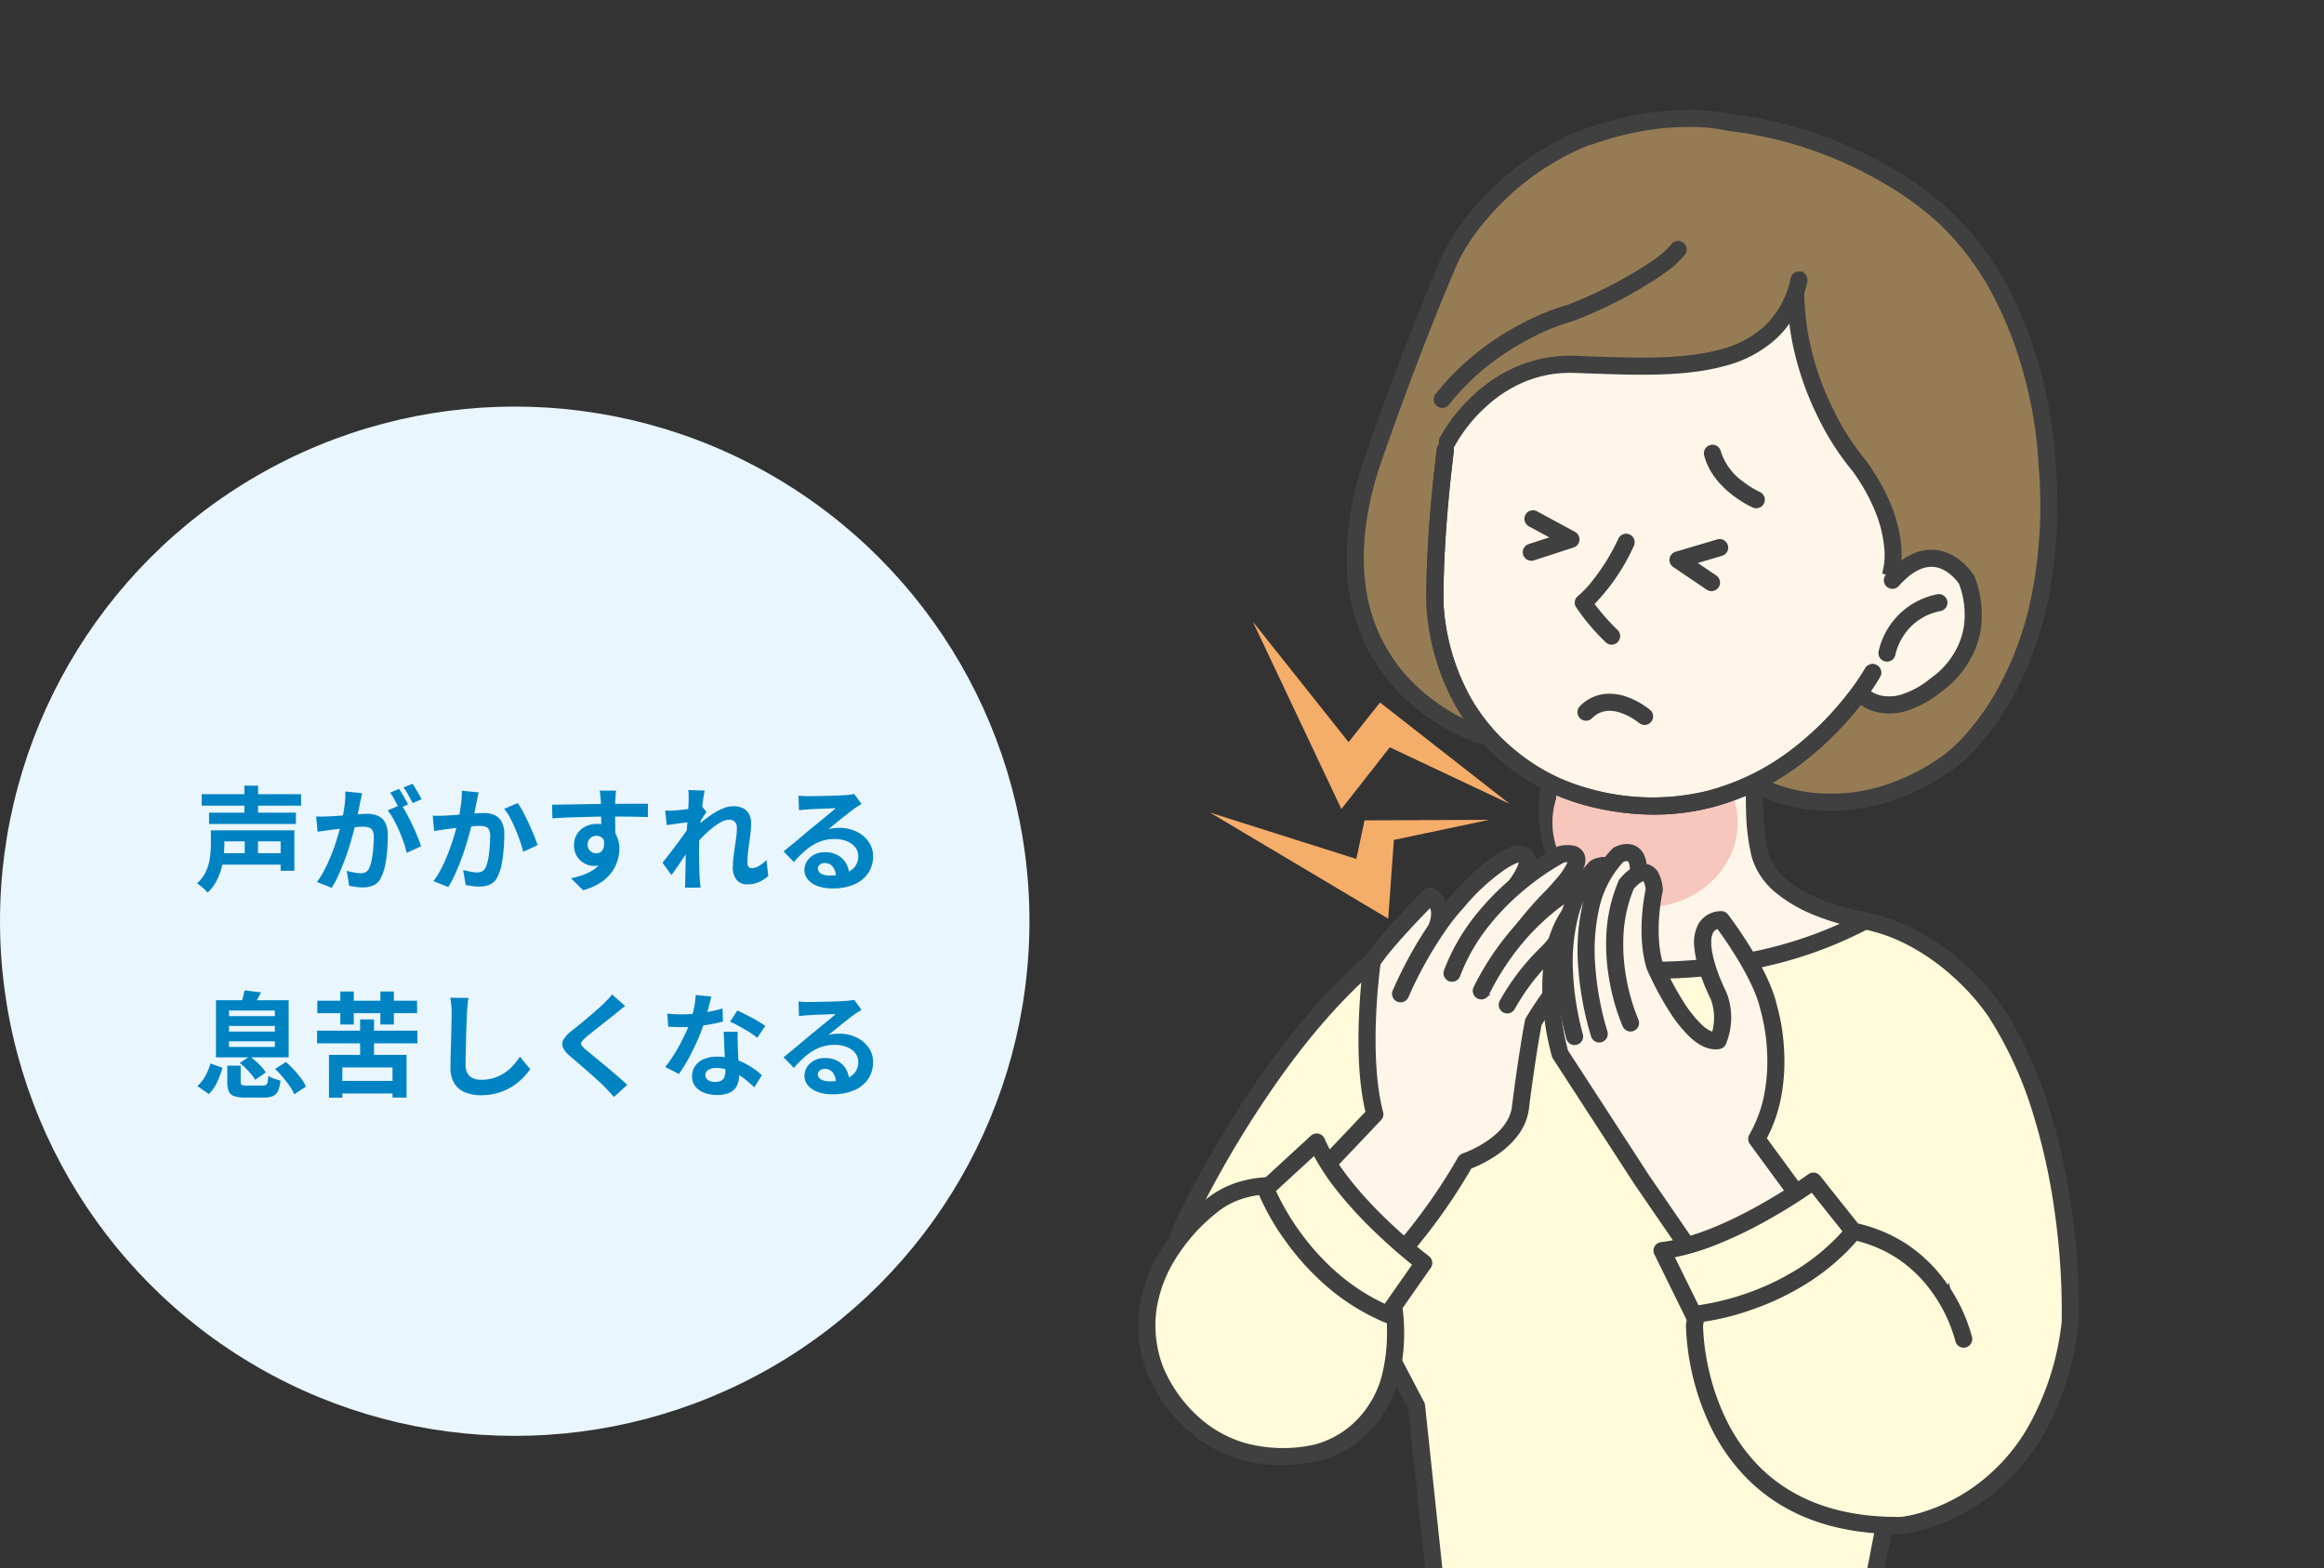 <?xml version="1.0" encoding="UTF-8"?> <svg xmlns="http://www.w3.org/2000/svg" xmlns:xlink="http://www.w3.org/1999/xlink" width="451.5" height="304.7" viewBox="0 0 451.5 304.7"><rect x="0" y="0" width="451.5" height="304.7" fill="#333333" stroke="none"/><defs><clipPath id="a"><rect width="260" height="304.7" transform="translate(532.6 1007.8)"></rect></clipPath></defs><g transform="translate(-448.5 -3270.153)"><circle cx="100" cy="100" r="100" transform="translate(448.5 3349.152)" fill="#eaf6fd"></circle><path d="M16.187,8.972H35.5v2.222H16.187Zm1.43,3.586H34.491v2.2H17.617Zm2.024,7.876H32.357v2.222H19.641Zm.044-4.444h14.5v7.854H31.521v-5.72H19.685Zm-1.716,0h2.618v2.75a21.57,21.57,0,0,1-.132,2.288,15.448,15.448,0,0,1-.484,2.5,11.683,11.683,0,0,1-.99,2.442,8.325,8.325,0,0,1-1.65,2.123,5.061,5.061,0,0,0-.572-.616q-.374-.352-.781-.682a6.866,6.866,0,0,0-.693-.506,7.02,7.02,0,0,0,1.782-2.442,9.915,9.915,0,0,0,.737-2.673,20.047,20.047,0,0,0,.165-2.453ZM24.481,7.3h2.662v6.424H24.481Zm.066,9.416h2.574v5.1H24.547ZM47.361,8.774q-.088.418-.2.913t-.2.913q-.088.484-.22,1.089t-.253,1.21q-.121.6-.253,1.177-.22.946-.55,2.2t-.77,2.695q-.44,1.441-.99,2.893t-1.166,2.827a19,19,0,0,1-1.32,2.475l-2.86-1.144A17.165,17.165,0,0,0,40.024,23.7q.671-1.287,1.221-2.64t.979-2.684q.429-1.331.748-2.475t.5-1.958q.308-1.5.484-2.882a16.219,16.219,0,0,0,.132-2.618ZM54.929,11a15.492,15.492,0,0,1,1.089,1.771q.561,1.045,1.111,2.211t.99,2.244q.44,1.078.682,1.87l-2.794,1.276a17.978,17.978,0,0,0-.583-2.046q-.385-1.122-.891-2.277t-1.067-2.189a10.349,10.349,0,0,0-1.155-1.738Zm-16.5,2.288q.594.044,1.177.033t1.177-.033q.55-.022,1.32-.077t1.639-.121q.869-.066,1.749-.143t1.628-.121q.748-.044,1.232-.044a5.127,5.127,0,0,1,2.068.385,2.935,2.935,0,0,1,1.4,1.309,5.15,5.15,0,0,1,.517,2.508q0,1.3-.11,2.816a23.731,23.731,0,0,1-.385,2.9,9.347,9.347,0,0,1-.759,2.354,3.107,3.107,0,0,1-1.441,1.584,4.946,4.946,0,0,1-2.167.44,9.981,9.981,0,0,1-1.342-.1q-.726-.1-1.3-.209l-.462-2.9q.418.11.935.22t.99.176a5.77,5.77,0,0,0,.759.066,2.137,2.137,0,0,0,.968-.209,1.564,1.564,0,0,0,.682-.737,6.9,6.9,0,0,0,.506-1.65,20.276,20.276,0,0,0,.3-2.189q.1-1.177.1-2.255a2.58,2.58,0,0,0-.253-1.3,1.239,1.239,0,0,0-.726-.561,4.035,4.035,0,0,0-1.155-.143q-.506,0-1.364.077t-1.837.176q-.979.1-1.815.209t-1.3.154q-.484.088-1.221.187t-1.243.187Zm16.1-5.346q.286.4.605.946t.627,1.1q.308.55.528.968l-1.782.77q-.22-.462-.506-1.012t-.594-1.1a7.568,7.568,0,0,0-.616-.946Zm2.618-.99q.286.418.616.968t.649,1.1q.319.55.5.924l-1.738.748q-.352-.682-.836-1.551a13.167,13.167,0,0,0-.946-1.485ZM70,8.62q-.11.418-.209.913t-.187.913q-.088.484-.22,1.089t-.253,1.21q-.121.605-.253,1.177-.22.946-.55,2.2t-.77,2.695q-.44,1.441-.99,2.893T65.4,24.537a19,19,0,0,1-1.32,2.475l-2.86-1.144a17.165,17.165,0,0,0,1.441-2.321q.671-1.287,1.221-2.651t.979-2.684q.429-1.32.737-2.464t.484-1.958q.308-1.5.484-2.882a18.237,18.237,0,0,0,.154-2.618Zm7.568,2.068a13.277,13.277,0,0,1,1.089,1.771q.561,1.067,1.1,2.255T80.746,17q.451,1.1.693,1.87l-2.794,1.3q-.22-.924-.605-2.057t-.88-2.31q-.5-1.177-1.056-2.233a10.024,10.024,0,0,0-1.155-1.76Zm-16.5,2.442q.594.044,1.166.033t1.188-.033q.528-.022,1.309-.077t1.65-.121q.869-.066,1.749-.143t1.628-.121q.748-.044,1.232-.044a5.146,5.146,0,0,1,2.057.385,2.925,2.925,0,0,1,1.408,1.309,5.15,5.15,0,0,1,.517,2.508q0,1.3-.121,2.816a26.977,26.977,0,0,1-.385,2.9,9.073,9.073,0,0,1-.748,2.354,3.107,3.107,0,0,1-1.441,1.584,4.946,4.946,0,0,1-2.167.44,9.884,9.884,0,0,1-1.353-.1q-.715-.1-1.287-.209l-.484-2.9q.44.11.957.22t.99.176a5.77,5.77,0,0,0,.759.066,2.137,2.137,0,0,0,.968-.209,1.564,1.564,0,0,0,.682-.737,6.613,6.613,0,0,0,.5-1.65q.187-1.012.286-2.189t.1-2.255a2.679,2.679,0,0,0-.242-1.3,1.2,1.2,0,0,0-.715-.561,4.128,4.128,0,0,0-1.177-.143q-.484,0-1.353.077t-1.837.176q-.968.1-1.815.209t-1.309.154q-.462.088-1.2.187t-1.243.187ZM96.685,8.268q-.022.176-.055.561t-.055.77q-.022.385-.044.561-.022.44-.022,1.177v1.639q0,.9.011,1.815t.022,1.716q.011.8.011,1.331l-2.75-.924V14.285q0-.825-.011-1.639t-.033-1.474q-.022-.66-.044-.99-.044-.682-.11-1.2t-.11-.715ZM84.255,11q.968,0,2.2-.022l2.574-.044,2.64-.044q1.3-.022,2.442-.033t1.98-.011q.836,0,1.826-.011t1.958-.011h3.014l-.022,2.6q-1.034-.044-2.728-.077T96,13.306q-1.5,0-3.036.033t-3.058.077q-1.518.044-2.926.1t-2.662.143Zm11.9,6.512a8.912,8.912,0,0,1-.429,2.992,3.355,3.355,0,0,1-3.421,2.4,3.511,3.511,0,0,1-1.287-.264,4.177,4.177,0,0,1-1.243-.77,3.694,3.694,0,0,1-.913-1.254,4.21,4.21,0,0,1-.341-1.76,3.885,3.885,0,0,1,.594-2.167,4.12,4.12,0,0,1,1.6-1.43,4.746,4.746,0,0,1,2.211-.517,4.306,4.306,0,0,1,2.431.649,4.041,4.041,0,0,1,1.474,1.749,6,6,0,0,1,.495,2.486,7.756,7.756,0,0,1-.352,2.244,7.678,7.678,0,0,1-1.155,2.277,8.288,8.288,0,0,1-2.156,2.013,11.912,11.912,0,0,1-3.377,1.474L87.929,25.3a16.592,16.592,0,0,0,2.618-.748,8.3,8.3,0,0,0,2.123-1.166,4.978,4.978,0,0,0,1.43-1.738,5.507,5.507,0,0,0,.517-2.486,2.18,2.18,0,0,0-.517-1.584,1.677,1.677,0,0,0-1.243-.528,1.8,1.8,0,0,0-.814.2,1.552,1.552,0,0,0-.638.594,1.823,1.823,0,0,0-.242.968A1.512,1.512,0,0,0,91.68,20a1.741,1.741,0,0,0,1.177.451,1.443,1.443,0,0,0,.935-.33,1.738,1.738,0,0,0,.539-1.1,5.041,5.041,0,0,0-.22-2.068Zm30.1,7.348a6.809,6.809,0,0,1-1.782,1.166,5.618,5.618,0,0,1-2.354.462,2.531,2.531,0,0,1-1.991-.858,3.6,3.6,0,0,1-.759-2.464,16.267,16.267,0,0,1,.121-1.9q.121-1.023.275-2.057t.275-1.969a13.239,13.239,0,0,0,.121-1.683,1.687,1.687,0,0,0-.4-1.221,1.464,1.464,0,0,0-1.1-.407,3.534,3.534,0,0,0-1.716.539,13.015,13.015,0,0,0-1.936,1.375,22.71,22.71,0,0,0-1.881,1.782q-.891.946-1.551,1.8l-.022-3.388q.4-.44,1.045-1.034t1.474-1.232a19.678,19.678,0,0,1,1.738-1.2,10.8,10.8,0,0,1,1.848-.913,5.137,5.137,0,0,1,1.815-.352,3.926,3.926,0,0,1,1.947.429,2.754,2.754,0,0,1,1.133,1.166,3.618,3.618,0,0,1,.374,1.661,17.092,17.092,0,0,1-.11,1.859q-.11,1-.264,2.035T122.3,20.5q-.1,1.012-.1,1.848a1.11,1.11,0,0,0,.22.715.744.744,0,0,0,.616.275,2.9,2.9,0,0,0,1.364-.407,6.364,6.364,0,0,0,1.5-1.177Zm-15.2-10.494-.9.11q-.55.066-1.177.154l-1.265.176q-.638.088-1.188.154l-.286-2.816q.484.022.913.011t1-.033q.528-.044,1.265-.121t1.5-.187q.759-.11,1.419-.242a7.922,7.922,0,0,0,1.034-.264l.88,1.122q-.2.264-.451.66t-.517.8q-.264.407-.462.715l-1.3,4.136q-.352.506-.869,1.276t-1.089,1.628q-.572.858-1.122,1.65t-.99,1.386l-1.738-2.4q.418-.528.957-1.221t1.133-1.474q.594-.781,1.166-1.562t1.067-1.474q.5-.693.825-1.2l.044-.572Zm-.264-4.224V9.159a5.833,5.833,0,0,0-.088-1l3.212.11q-.132.506-.275,1.463t-.286,2.189q-.143,1.232-.264,2.585t-.2,2.7q-.077,1.342-.077,2.508,0,.9.011,1.826t.033,1.892q.022.968.088,2,.022.286.066.8t.088.891h-3.036q.044-.4.055-.88t.011-.748q.022-1.078.044-2t.033-1.958q.011-1.034.055-2.4.022-.506.066-1.287t.1-1.716q.055-.935.121-1.9t.121-1.815q.055-.847.088-1.452T110.787,10.138Zm21.34-.9q.462.066.99.088t1.012.022q.352,0,1.056-.011t1.6-.033l1.771-.044q.88-.022,1.6-.055t1.111-.055q.682-.066,1.078-.121a3.568,3.568,0,0,0,.594-.121l1.43,1.958q-.374.242-.77.484a8.951,8.951,0,0,0-.77.528q-.44.308-1.056.8t-1.309,1.045q-.693.55-1.342,1.078t-1.177.946a8.441,8.441,0,0,1,1.056-.187,9.564,9.564,0,0,1,1.034-.055,7.539,7.539,0,0,1,3.355.726,6.043,6.043,0,0,1,2.354,1.969,4.85,4.85,0,0,1,.869,2.849,5.815,5.815,0,0,1-.88,3.146,6.074,6.074,0,0,1-2.651,2.244,10.372,10.372,0,0,1-4.433.836,8.038,8.038,0,0,1-2.739-.44,4.5,4.5,0,0,1-1.925-1.254,2.833,2.833,0,0,1-.7-1.914,3.086,3.086,0,0,1,.495-1.683,3.679,3.679,0,0,1,1.386-1.265,4.241,4.241,0,0,1,2.057-.484,5.041,5.041,0,0,1,2.563.6,4.2,4.2,0,0,1,1.606,1.617,4.687,4.687,0,0,1,.583,2.222l-2.574.352a3.145,3.145,0,0,0-.6-1.947,1.878,1.878,0,0,0-1.551-.737,1.473,1.473,0,0,0-.99.319.948.948,0,0,0-.374.737,1.123,1.123,0,0,0,.616.99,3.063,3.063,0,0,0,1.606.374,9.32,9.32,0,0,0,3.124-.451,3.9,3.9,0,0,0,1.881-1.3,3.289,3.289,0,0,0,.627-2.013,2.683,2.683,0,0,0-.6-1.738,3.967,3.967,0,0,0-1.639-1.166,6.175,6.175,0,0,0-2.332-.418,8.041,8.041,0,0,0-2.332.319,8.262,8.262,0,0,0-1.991.9A12.185,12.185,0,0,0,133,20.313a23.643,23.643,0,0,0-1.771,1.837l-2-2.068q.594-.484,1.342-1.089t1.529-1.265l1.474-1.243q.693-.583,1.177-.979.462-.374,1.078-.88t1.276-1.045q.66-.539,1.254-1.034t.99-.847q-.33,0-.858.022t-1.155.044l-1.254.044q-.627.022-1.166.055l-.891.055q-.44.022-.924.066t-.88.11ZM21.159,61.71h2.6v3.146q0,.462.22.594a2.387,2.387,0,0,0,1.012.132h3.058a1.191,1.191,0,0,0,.627-.132.843.843,0,0,0,.308-.539,7.23,7.23,0,0,0,.143-1.221,4.031,4.031,0,0,0,.693.374,8.584,8.584,0,0,0,.869.319q.462.143.792.231a6.123,6.123,0,0,1-.484,2.035,1.971,1.971,0,0,1-.99.99,4.414,4.414,0,0,1-1.716.275H24.7a6.839,6.839,0,0,1-2.2-.275,1.707,1.707,0,0,1-1.056-.935,4.637,4.637,0,0,1-.286-1.8Zm2.42-.528,1.958-1.276q.572.418,1.177.957a14.336,14.336,0,0,1,1.111,1.1,7.247,7.247,0,0,1,.814,1.067l-2.068,1.43a6.857,6.857,0,0,0-.748-1.067,15.423,15.423,0,0,0-1.067-1.155Q24.173,61.666,23.579,61.182Zm6.864,1.166,2.112-1.342q.77.682,1.54,1.507a19.176,19.176,0,0,1,1.4,1.672,7.586,7.586,0,0,1,.935,1.6l-2.266,1.5a7.986,7.986,0,0,0-.88-1.584q-.594-.858-1.331-1.738A18.744,18.744,0,0,0,30.443,62.348ZM17.881,61.292l2.354.836a20.131,20.131,0,0,1-1.023,2.739,7.792,7.792,0,0,1-1.639,2.365l-2.222-1.54A7.583,7.583,0,0,0,16.9,63.7,10.729,10.729,0,0,0,17.881,61.292Zm3.608-7.3v1.1H30.4v-1.1Zm0,2.992v1.1H30.4v-1.1Zm0-5.984v1.1H30.4V51Zm-2.53-2H33.083V60.1H18.959ZM24.5,47.08l3.212.4q-.374.77-.759,1.441t-.693,1.155l-2.42-.484q.2-.572.385-1.265A12.279,12.279,0,0,0,24.5,47.08Zm14.1,7.832H58.1v2.464H38.605Zm8.36-2.178h2.706v8.492H46.965ZM42.477,64.68h11.9v2.442h-11.9Zm-1.562-5.06h15.07v8.294H53.257V62.062H43.511v5.874h-2.6ZM38.649,49.1H58.031v2.42H38.649Zm4.466-1.8h2.618v6.424H43.115Zm7.788,0h2.618v6.424H50.9ZM68,48.554q-.088.682-.165,1.474t-.121,1.452q-.022.9-.077,2.189t-.088,2.695q-.033,1.408-.066,2.772t-.033,2.376a3.267,3.267,0,0,0,.407,1.749,2.26,2.26,0,0,0,1.089.924,4.088,4.088,0,0,0,1.54.275,8.045,8.045,0,0,0,2.486-.363,8.238,8.238,0,0,0,2.046-.979,8.863,8.863,0,0,0,1.661-1.43,14.148,14.148,0,0,0,1.331-1.716l2,2.42a12.16,12.16,0,0,1-3.421,3.322,10.911,10.911,0,0,1-2.717,1.254,11.335,11.335,0,0,1-3.41.484,8.033,8.033,0,0,1-3.135-.561,4.38,4.38,0,0,1-2.068-1.738,5.664,5.664,0,0,1-.737-3.047q0-.9.022-2.057t.066-2.409q.044-1.254.066-2.453t.044-2.167q.022-.968.022-1.54,0-.792-.066-1.551a10.1,10.1,0,0,0-.22-1.419Zm30.47,1.584q-.528.374-1.034.781t-.88.737q-.55.418-1.309,1.023T93.66,53.933q-.825.649-1.6,1.265t-1.32,1.1a4.255,4.255,0,0,0-.77.825.534.534,0,0,0,.011.627,5.2,5.2,0,0,0,.8.836q.484.418,1.243,1.034t1.65,1.353q.891.737,1.826,1.518t1.8,1.54q.869.759,1.551,1.419L96.289,67.8q-.924-1.034-1.914-2.046-.506-.506-1.309-1.243t-1.738-1.551l-1.859-1.617q-.924-.8-1.672-1.441a4.854,4.854,0,0,1-1.419-1.694,1.707,1.707,0,0,1,.088-1.529,5.985,5.985,0,0,1,1.507-1.661q.66-.506,1.5-1.2t1.716-1.43q.88-.737,1.672-1.43T94.2,49.742q.484-.484.968-.99a6.271,6.271,0,0,0,.726-.88Zm8.162,1.452q.7.088,1.507.121t1.419.033a25.185,25.185,0,0,0,2.761-.154q1.4-.154,2.695-.407a22.1,22.1,0,0,0,2.354-.583l.088,2.552q-.946.242-2.255.495t-2.761.418a25.318,25.318,0,0,1-2.86.165q-.66,0-1.342-.022t-1.408-.066Zm8.558-3.3q-.132.55-.352,1.43t-.495,1.848q-.275.968-.583,1.914a29.724,29.724,0,0,1-1.276,3.366q-.792,1.782-1.716,3.476a29.113,29.113,0,0,1-1.87,3.014l-2.662-1.364a23.8,23.8,0,0,0,1.474-2.046q.726-1.122,1.364-2.31t1.155-2.3a20.664,20.664,0,0,0,.825-2.013,21.558,21.558,0,0,0,.737-2.607,15,15,0,0,0,.363-2.717Zm5.148,6.842q-.044.7-.033,1.4t.033,1.419q.022.506.055,1.287t.077,1.65q.044.869.077,1.65t.033,1.243a4.006,4.006,0,0,1-.418,1.837,3.024,3.024,0,0,1-1.331,1.309,5.376,5.376,0,0,1-2.5.484A7.06,7.06,0,0,1,113.867,67a4.031,4.031,0,0,1-1.76-1.21,3.065,3.065,0,0,1-.66-2.013,3.464,3.464,0,0,1,.572-1.947,3.815,3.815,0,0,1,1.661-1.364,6.324,6.324,0,0,1,2.629-.495,11.282,11.282,0,0,1,3.564.539,12.815,12.815,0,0,1,2.926,1.375,17.173,17.173,0,0,1,2.222,1.672l-1.474,2.354q-.594-.528-1.353-1.188a12.574,12.574,0,0,0-1.694-1.232,10.233,10.233,0,0,0-2.024-.946,7.166,7.166,0,0,0-2.343-.374,2.737,2.737,0,0,0-1.518.374,1.12,1.12,0,0,0-.572.968,1.181,1.181,0,0,0,.5.99,2.277,2.277,0,0,0,1.4.374,2.382,2.382,0,0,0,1.188-.253,1.362,1.362,0,0,0,.616-.726,3.043,3.043,0,0,0,.176-1.067q0-.506-.044-1.43t-.1-2.046q-.055-1.122-.1-2.244t-.088-1.98Zm3.784,1.166a15.1,15.1,0,0,0-1.584-1.122q-.946-.594-1.947-1.133t-1.749-.869L120.247,51q.594.264,1.353.649t1.54.8q.781.418,1.452.825t1.089.715Zm8.008-7.062a9.939,9.939,0,0,0,.99.088q.528.022,1.012.022.352,0,1.056-.011t1.6-.033l1.771-.044q.88-.022,1.6-.055t1.111-.055q.682-.066,1.078-.121a3.568,3.568,0,0,0,.594-.121l1.43,1.958q-.374.242-.77.484a8.951,8.951,0,0,0-.77.528q-.44.308-1.056.8t-1.309,1.045q-.693.55-1.342,1.078t-1.177.946a8.441,8.441,0,0,1,1.056-.187,9.563,9.563,0,0,1,1.034-.055,7.539,7.539,0,0,1,3.355.726,6.043,6.043,0,0,1,2.354,1.969,4.85,4.85,0,0,1,.869,2.849,5.815,5.815,0,0,1-.88,3.146,6.074,6.074,0,0,1-2.651,2.244,10.372,10.372,0,0,1-4.433.836,8.038,8.038,0,0,1-2.739-.44,4.5,4.5,0,0,1-1.925-1.254,2.833,2.833,0,0,1-.7-1.914,3.086,3.086,0,0,1,.495-1.683,3.679,3.679,0,0,1,1.386-1.265,4.242,4.242,0,0,1,2.057-.484,5.041,5.041,0,0,1,2.563.6,4.2,4.2,0,0,1,1.606,1.617,4.687,4.687,0,0,1,.583,2.222l-2.574.352a3.144,3.144,0,0,0-.6-1.947,1.878,1.878,0,0,0-1.551-.737,1.473,1.473,0,0,0-.99.319.948.948,0,0,0-.374.737,1.123,1.123,0,0,0,.616.99,3.063,3.063,0,0,0,1.606.374,9.32,9.32,0,0,0,3.124-.451,3.9,3.9,0,0,0,1.881-1.3,3.289,3.289,0,0,0,.627-2.013,2.683,2.683,0,0,0-.6-1.738,3.967,3.967,0,0,0-1.639-1.166,6.175,6.175,0,0,0-2.332-.418,8.041,8.041,0,0,0-2.332.319,8.262,8.262,0,0,0-1.991.9A12.185,12.185,0,0,0,133,60.313a23.642,23.642,0,0,0-1.771,1.837l-2-2.068q.594-.484,1.342-1.089t1.529-1.265l1.474-1.243q.693-.583,1.177-.979.462-.374,1.078-.88t1.276-1.045q.66-.539,1.254-1.034t.99-.847q-.33,0-.858.022t-1.155.044l-1.254.044q-.627.022-1.166.055l-.891.055q-.44.022-.924.066t-.88.11Z" transform="translate(471.5 3415.502)" fill="#0083c3"></path><g transform="translate(107.4 2262.353)" clip-path="url(#a)"><path d="M583,1267l27.3-71.3,62.1-18.9,44.5,16.1,7.6,53-10.9,25.3-8.9,46.3-84.6-1.7-3.7-34.9-7.4-14.1c-5.9-13.7,10.8-40.1,10.8-40.1" fill="#fffbda"></path></g><g transform="translate(107.4 2262.353)" clip-path="url(#a)"><path d="M704.6,1319.262h-.034l-84.6-1.7a1.662,1.662,0,0,1-1.619-1.486l-3.667-34.584-7.252-13.819q-.03-.056-.055-.115c-1.474-3.423-1.782-7.789-.914-12.977a63.41,63.41,0,0,1,4.092-13.5,109.99,109.99,0,0,1,7.744-15.166,1.662,1.662,0,0,1,2.809,1.777,108.7,108.7,0,0,0-7.5,14.7c-4.292,10.393-5.4,18.62-3.2,23.8l7.369,14.042a1.661,1.661,0,0,1,.181.6l3.546,33.443,81.735,1.642,9.435-49.025a1.662,1.662,0,1,1,3.264.628l-9.7,50.4A1.662,1.662,0,0,1,704.6,1319.262Z" fill="#404040"></path></g><g transform="translate(107.4 2262.353)" clip-path="url(#a)"><path d="M583,1268.662a1.663,1.663,0,0,1-1.552-2.255l27.2-71.3a1.662,1.662,0,0,1,1.069-1l62.1-18.9a1.664,1.664,0,0,1,1.051.028l44.6,16.2a1.662,1.662,0,0,1-1.135,3.124l-44.079-16.011-60.791,18.5-26.91,70.54A1.663,1.663,0,0,1,583,1268.662Z" fill="#404040"></path></g><g transform="translate(107.4 2262.353)" clip-path="url(#a)"><path d="M636.7,1182.6c-36.5-1.7-66.5,64.9-66.5,64.9-9.7,38.4,25.1,30.6,25.1,30.6" fill="#fffbda"></path><path d="M588.505,1280.413c-.463,0-.939-.009-1.427-.028a27.912,27.912,0,0,1-7.688-1.322,18.094,18.094,0,0,1-7.362-4.484c-5.47-5.619-6.627-14.867-3.439-27.486a1.666,1.666,0,0,1,.1-.276c.078-.172,1.939-4.291,5.313-10.491a206.5,206.5,0,0,1,14.425-22.9c7.1-9.674,14.328-17.322,21.486-22.732a53.324,53.324,0,0,1,12.858-7.348,34.489,34.489,0,0,1,14.011-2.41,1.662,1.662,0,0,1-.155,3.32,31.175,31.175,0,0,0-12.663,2.192,50.019,50.019,0,0,0-12.047,6.9c-6.9,5.215-13.9,12.633-20.811,22.046a200.209,200.209,0,0,0-14.185,22.519c-2.986,5.488-4.8,9.388-5.143,10.137-1.536,6.133-1.982,11.394-1.326,15.64a15.322,15.322,0,0,0,3.951,8.56,14.784,14.784,0,0,0,5.99,3.641,24.486,24.486,0,0,0,6.736,1.167,33.685,33.685,0,0,0,7.812-.582,1.662,1.662,0,0,1,.725,3.244A35.824,35.824,0,0,1,588.505,1280.413Z" fill="#404040"></path></g><g transform="translate(107.4 2262.353)" clip-path="url(#a)"><path d="M611.6,1260.1c4.2,26.2-14.7,30-14.7,30-23.6,4.8-31.3-15.9-31.3-15.9-7.1-18.5,10.4-31.7,10.4-31.7,7.3-6.4,17.2-3.8,17.2-3.8" fill="#fffbda"></path><path d="M590.054,1292.482a28.306,28.306,0,0,1-8.5-1.256,26.561,26.561,0,0,1-10.294-6.065,30.213,30.213,0,0,1-7.217-10.373,25.733,25.733,0,0,1-1.455-13.621,29.336,29.336,0,0,1,4.135-10.633,37.594,37.594,0,0,1,8.221-9.322,18.461,18.461,0,0,1,6.291-3.582,21.986,21.986,0,0,1,6.026-1.091,23.263,23.263,0,0,1,6.358.553,1.662,1.662,0,1,1-.844,3.215,20.339,20.339,0,0,0-5.47-.442,18.594,18.594,0,0,0-5.07.936,15.141,15.141,0,0,0-5.143,2.948q-.046.04-.095.077a34.659,34.659,0,0,0-7.507,8.552,25.966,25.966,0,0,0-3.635,9.4,22.461,22.461,0,0,0,1.293,11.828l.006.016a27.318,27.318,0,0,0,6.475,9.206,23.24,23.24,0,0,0,9,5.252,28,28,0,0,0,13.941.392h0a17.924,17.924,0,0,0,8.2-4.838,19.512,19.512,0,0,0,4.75-8.375,34.518,34.518,0,0,0,.446-14.9,1.662,1.662,0,1,1,3.282-.526,37.639,37.639,0,0,1-.571,16.47A22.724,22.724,0,0,1,607,1286.1a20.929,20.929,0,0,1-9.776,5.633A36,36,0,0,1,590.054,1292.482Z" fill="#404040"></path></g><g transform="translate(107.4 2262.353)" clip-path="url(#a)"><path d="M701,1186.3c17.5,2.2,27.8,18.1,27.8,18.1,15.9,24.2,14.5,60.4,14.5,60.4-4.7,36.8-32.7,39.4-32.7,39.4-40.4.6-40.3-38.8-40.3-38.8,2.5-18.7,27-18.9,27-18.9,20.9,1.7,25.3,21.5,25.3,21.5" fill="#fffbda"></path><path d="M709.691,1305.869c-12.118,0-21.858-3.554-28.962-10.571a37.331,37.331,0,0,1-7.038-9.77,49.218,49.218,0,0,1-5.053-20.132,1.661,1.661,0,0,1,.015-.216,20.039,20.039,0,0,1,5.746-11.8,26.811,26.811,0,0,1,9.761-6,42.807,42.807,0,0,1,13.127-2.541c.049,0,.1,0,.148.005a29.756,29.756,0,0,1,13.517,4.324,29.063,29.063,0,0,1,8.185,7.75,32.21,32.21,0,0,1,5.086,10.722,1.662,1.662,0,0,1-3.245.721,29.428,29.428,0,0,0-4.612-9.6,25.715,25.715,0,0,0-7.241-6.812,26.466,26.466,0,0,0-11.878-3.782,40.248,40.248,0,0,0-12.012,2.362,23.445,23.445,0,0,0-8.518,5.239,16.771,16.771,0,0,0-4.754,9.74,44.927,44.927,0,0,0,1.408,9.638,43.357,43.357,0,0,0,3.321,8.954,33.982,33.982,0,0,0,6.394,8.857c6.457,6.366,15.407,9.591,26.609,9.591.267,0,.535,0,.8-.005a24.951,24.951,0,0,0,4.216-.957,35.216,35.216,0,0,0,9.666-4.747,36.892,36.892,0,0,0,10.466-11.317,53.391,53.391,0,0,0,6.794-20.853,136.32,136.32,0,0,0-1.285-20.832,120.382,120.382,0,0,0-4.182-19.332,75.862,75.862,0,0,0-8.764-19.19l-.006-.009a44.66,44.66,0,0,0-7.122-7.953,42.014,42.014,0,0,0-8.381-5.85,32.757,32.757,0,0,0-11.109-3.551,1.662,1.662,0,1,1,.415-3.3,36.083,36.083,0,0,1,12.292,3.934,45.411,45.411,0,0,1,9.07,6.35,47.109,47.109,0,0,1,7.622,8.556,79.2,79.2,0,0,1,9.17,20.065,123.816,123.816,0,0,1,4.3,19.9,135.809,135.809,0,0,1,1.3,21.413q0,.073-.012.146a56.629,56.629,0,0,1-7.32,22.332,40.144,40.144,0,0,1-11.5,12.324,35.315,35.315,0,0,1-15.379,6.188q-.064.006-.129.007C710.312,1305.866,710,1305.869,709.691,1305.869Z" fill="#404040"></path></g><g transform="translate(107.4 2262.353)" clip-path="url(#a)"><path d="M697.9,1248.6l-16.7-21-1.8-8.3L660.1,1198l-15.8,7.2,11.2,24.8,20.2,29.5" fill="#fff6e9"></path></g><g transform="translate(107.4 2262.353)" clip-path="url(#a)"><path d="M684,1143.4c-4,19.5-1,30.4-1,30.4,2.8,10.3,20.5,12.9,20.5,12.9-24.6,13.1-51,9-51,9-19.2-3.2-25.1-13.2-25.1-13.2,12.7-.3,17.1-5.8,17.1-5.8-6.3-11.1,0-25.1,0-25.1" fill="#fff6e9"></path><path d="M662.593,1197.971a73.534,73.534,0,0,1-10.348-.629l-.018,0a54.509,54.509,0,0,1-12.4-3.523,39,39,0,0,1-8.072-4.586,22.81,22.81,0,0,1-5.786-5.886,1.662,1.662,0,0,1,1.392-2.506c3.443-.081,8.421-.637,12.579-2.822a14.416,14.416,0,0,0,2.509-1.644,23.885,23.885,0,0,1-2.259-8.107,32.784,32.784,0,0,1,.308-8.542,38.243,38.243,0,0,1,2.488-8.805,1.662,1.662,0,0,1,3.031,1.364,35.612,35.612,0,0,0-2.251,8.056,29.375,29.375,0,0,0-.264,7.637,20.155,20.155,0,0,0,2.445,7.9,1.662,1.662,0,0,1-.148,1.858c-.182.228-4.226,5.126-15.055,6.221a26.244,26.244,0,0,0,3.177,2.74,35.963,35.963,0,0,0,7.358,4.123,51.326,51.326,0,0,0,11.484,3.237,82.627,82.627,0,0,0,16,.389,91.923,91.923,0,0,0,16.05-2.443,79.424,79.424,0,0,0,13.713-4.712,45.018,45.018,0,0,1-4.852-1.64,28.216,28.216,0,0,1-7.348-4.209,14.212,14.212,0,0,1-4.93-7.2h0a41.611,41.611,0,0,1-1.058-8.248,92.888,92.888,0,0,1,2.032-22.927,1.662,1.662,0,0,1,3.256.668c-3.875,18.891-1.055,29.52-1.026,29.625v.005a10.958,10.958,0,0,0,3.814,5.495,24.816,24.816,0,0,0,6.449,3.69,43.5,43.5,0,0,0,8.876,2.507,1.662,1.662,0,0,1,.539,3.111,80.929,80.929,0,0,1-18.732,7.08,95.3,95.3,0,0,1-16.67,2.524C666.6,1197.915,664.49,1197.971,662.593,1197.971Z" fill="#404040"></path></g><g transform="translate(107.4 2262.353)" clip-path="url(#a)"><ellipse cx="18" cy="16.5" rx="18" ry="16.5" transform="translate(642.7 1151.1)" fill="#f7c6bd"></ellipse></g><g transform="translate(107.4 2262.353)" clip-path="url(#a)"><path d="M621.2,1058.4c-7.4,24.3-15,42-15,42-9.9,28.9,12.6,45.9,12.6,45.9,8.3,5.1,18.4,6.7,18.4,6.7" fill="#967c55"></path></g><g transform="translate(107.4 2262.353)" clip-path="url(#a)"><path d="M688.7,1110.8c1,0,24.3-7.4,24.3-7.4l8.9,17.5-14.8,26.7-21-1.8" fill="#fff6e9"></path></g><g transform="translate(107.4 2262.353)" clip-path="url(#a)"><path d="M699.7,1147.1s-23.8,23-53.1,14.9c0,0-25-6.6-27.5-36.7,0,0,.4-10.8,2.7-30.2,0,0,2.2-26.2,9-47l9.1-7.9,20-4.3c53.4-.4,63.1,31.6,63.1,31.6" fill="#fff6e9"></path></g><g transform="translate(107.4 2262.353)" clip-path="url(#a)"><path d="M644.3,1036.6s17.3-16,62.7,5c0,0,33.7,14,32.2,67.5,0,0-.1,41.7-24.9,50.2-23.8,8.1-29.6.9-29.6.9s11.5-9,16-15c7.5-10,23.5-7.1,23.7-18.4,0,0-1.1-8.3-8.2-10.8,0,0,.5-1-7.7,4.6-.6.4,3.5-10.3-8.6-26.4,0,0-10.7-8.2-11.1-37.6" fill="#967c55"></path></g><g transform="translate(107.4 2262.353)" clip-path="url(#a)"><path d="M708.7,1120.6c8.6-9.7,14.5-.1,14.5-.1,4.9,13.5-6,20.4-6,20.4-9.4,7.5-14.5,1.8-14.5,1.8" fill="#fff6e9"></path><path d="M708.091,1146.436a10.181,10.181,0,0,1-1.99-.193,8.714,8.714,0,0,1-4.639-2.434l2.477-2.216-.013-.015a5.591,5.591,0,0,0,3.009,1.44,8.108,8.108,0,0,0,3.719-.311,17.061,17.061,0,0,0,5.51-3.1,1.474,1.474,0,0,1,.145-.1,15.917,15.917,0,0,0,4.384-4.722,14.323,14.323,0,0,0,2-5.691,17.105,17.105,0,0,0-.989-7.835c-.41-.592-2.289-3.085-4.982-3.309-2.129-.176-4.408,1.088-6.778,3.761a1.662,1.662,0,0,1-2.487-2.2c3.114-3.512,6.336-5.148,9.574-4.866,4.716.412,7.471,4.811,7.586,5a1.663,1.663,0,0,1,.146.3,20.438,20.438,0,0,1,1.215,9.665,17.645,17.645,0,0,1-2.527,7.039,19.184,19.184,0,0,1-5.275,5.61,20.023,20.023,0,0,1-6.745,3.694A12.022,12.022,0,0,1,708.091,1146.436Z" fill="#404040"></path></g><g transform="translate(107.4 2262.353)" clip-path="url(#a)"><path d="M707.7,1136.362a1.663,1.663,0,0,1-1.639-1.949,14.5,14.5,0,0,1,11.4-11.141,1.662,1.662,0,0,1,.673,3.255,10.927,10.927,0,0,0-7.253,4.849,11.189,11.189,0,0,0-1.546,3.61A1.662,1.662,0,0,1,707.7,1136.362Z" fill="#404040"></path></g><g transform="translate(107.4 2262.353)" clip-path="url(#a)"><path d="M654.2,1133.062a1.656,1.656,0,0,1-1.137-.451,42.36,42.36,0,0,1-5.757-6.808,1.65,1.65,0,0,1,.381-2.219,18.9,18.9,0,0,0,2.483-2.561,40.831,40.831,0,0,0,5.331-8.537,1.662,1.662,0,1,1,3,1.429,39.843,39.843,0,0,1-7.607,11.239,41.823,41.823,0,0,0,4.444,5.035,1.662,1.662,0,0,1-1.138,2.873Z" fill="#404040"></path></g><g transform="translate(107.4 2262.353)" clip-path="url(#a)"><path d="M660.6,1148.662a1.655,1.655,0,0,1-1.074-.395,12.35,12.35,0,0,0-3.456-1.928c-2.328-.806-4.191-.467-5.693,1.036a1.662,1.662,0,0,1-2.35-2.35,7.952,7.952,0,0,1,4.79-2.376,9.851,9.851,0,0,1,4.442.585,15.616,15.616,0,0,1,4.418,2.5,1.662,1.662,0,0,1-1.076,2.929Z" fill="#404040"></path></g><g transform="translate(107.4 2262.353)" clip-path="url(#a)"><path d="M651.3,1050.8c-3.9,20.7-23.9,36.8-23.9,36.8-6.1,7-8.6,4.4-8.6,4.4-4.6-32.7,12.4-45.5,12.4-45.5a44.621,44.621,0,0,1,20-13.2C656,1037.6,651.3,1050.8,651.3,1050.8Z" fill="#967c55"></path></g><g transform="translate(107.4 2262.353)" clip-path="url(#a)"><path d="M709.852,1120.4l-3.1-1.191,0,.013a13.4,13.4,0,0,0,.366-5.418,24.226,24.226,0,0,0-1.566-6.274,37.364,37.364,0,0,0-4.545-8.189,51.946,51.946,0,0,1-6.712-10.473,58.684,58.684,0,0,1-4.4-11.932,53.77,53.77,0,0,1-1.547-15.407,1.662,1.662,0,1,1,3.32.152,50.442,50.442,0,0,0,1.436,14.386,55.321,55.321,0,0,0,4.118,11.224,48.979,48.979,0,0,0,6.327,9.909,1.7,1.7,0,0,1,.107.134C713.362,1110.8,710,1120.01,709.852,1120.4Z" fill="#404040"></path></g><g transform="translate(107.4 2262.353)" clip-path="url(#a)"><path d="M696.884,1165.333q-1.264,0-2.525-.088a31.267,31.267,0,0,1-11.534-2.875,1.662,1.662,0,0,1,1.549-2.941,28.642,28.642,0,0,0,10.374,2.511,33.73,33.73,0,0,0,10.97-1.113,40.427,40.427,0,0,0,13.2-6.472l.017-.013a26.007,26.007,0,0,0,3.3-3.027,48.412,48.412,0,0,0,7-9.712,63.5,63.5,0,0,0,6.408-17.374,90.1,90.1,0,0,0,1.5-26.1q0-.046,0-.091a81.813,81.813,0,0,0-2.73-17,74.91,74.91,0,0,0-5.84-15.312,53.779,53.779,0,0,0-10.9-14.615l-.03-.029a60.77,60.77,0,0,0-10.79-7.8,77.98,77.98,0,0,0-12.775-5.984A76.815,76.815,0,0,0,677,1033.25a1.656,1.656,0,0,1-.224-.042,34.016,34.016,0,0,0-7.451-.735,51.48,51.48,0,0,0-8.33.656,58.1,58.1,0,0,0-10.535,2.734,1.662,1.662,0,0,1-1.128-3.126,61.4,61.4,0,0,1,11.236-2.9,54.917,54.917,0,0,1,8.525-.683l.39,0a37.454,37.454,0,0,1,8.01.811,80.148,80.148,0,0,1,17.78,4.243,81.289,81.289,0,0,1,13.35,6.274,62.955,62.955,0,0,1,11.318,8.218,57.122,57.122,0,0,1,11.6,15.546,78.331,78.331,0,0,1,6.1,16.031,83.932,83.932,0,0,1,2.816,17.639,93.25,93.25,0,0,1-1.6,27.177,66.636,66.636,0,0,1-6.825,18.322c-5.2,9.28-10.8,13.375-11.167,13.637a43.679,43.679,0,0,1-14.4,7.018A37.225,37.225,0,0,1,696.884,1165.333Z" fill="#404040"></path></g><g transform="translate(107.4 2262.353)" clip-path="url(#a)"><path d="M629,1152.362a1.662,1.662,0,0,1-.468-.067,36.061,36.061,0,0,1-7.98-3.768,39.941,39.941,0,0,1-6.98-5.44,35.685,35.685,0,0,1-6.453-8.536,37.215,37.215,0,0,1-4.275-15.124,57.9,57.9,0,0,1,2.766-20.912l.014-.045c.074-.221,7.519-22.289,15.851-41.433l.017-.037a43.71,43.71,0,0,1,6.21-9.1,54.483,54.483,0,0,1,20.77-14.943,1.662,1.662,0,1,1,1.254,3.078,51.161,51.161,0,0,0-19.424,13.939,41.748,41.748,0,0,0-5.79,8.41c-8.156,18.744-15.458,40.314-15.731,41.121-4.025,13.2-3.6,24.454,1.262,33.464a32.366,32.366,0,0,0,5.854,7.741,36.614,36.614,0,0,0,6.4,4.985,33.079,33.079,0,0,0,7.169,3.407,1.662,1.662,0,0,1-.466,3.257Z" fill="#404040"></path></g><g transform="translate(107.4 2262.353)" clip-path="url(#a)"><path d="M693.4,1050.1c-3,31-28.8,29-28.8,29-28.1-3.5-34.7,5.1-34.7,5.1l2.4-32.2,22.3-15.8,27.2,4.2" fill="#967c55"></path></g><g transform="translate(107.4 2262.353)" clip-path="url(#a)"><path d="M662.414,1166.088a51.7,51.7,0,0,1-13.928-1.978A41.469,41.469,0,0,1,624,1145.146a45.881,45.881,0,0,1-5.76-19.518c0-.023,0-.046,0-.068-.017-.455-.377-11.354,2.012-30.566a1.662,1.662,0,0,1,3.3.41c-2.29,18.415-2.009,29.339-1.989,30a42.577,42.577,0,0,0,5.324,18.079,36.9,36.9,0,0,0,9.434,10.786,37.4,37.4,0,0,0,12.953,6.606l.076.019a45.014,45.014,0,0,0,23.351.6,46.01,46.01,0,0,0,16.891-8.381,59.3,59.3,0,0,0,10.353-10.352,45.809,45.809,0,0,0,3.508-5.081,1.662,1.662,0,0,1,2.9,1.625,47.763,47.763,0,0,1-3.713,5.407,63.066,63.066,0,0,1-10.919,10.957,49.366,49.366,0,0,1-18.135,9.03A45.343,45.343,0,0,1,662.414,1166.088Z" fill="#404040"></path></g><g transform="translate(107.4 2262.353)" clip-path="url(#a)"><path d="M622.3,1095.262a1.662,1.662,0,0,1-1.479-2.417,32.875,32.875,0,0,1,6.381-8.145,29.577,29.577,0,0,1,8.132-5.485,26.255,26.255,0,0,1,11.618-2.277c1.067.034,2.155.073,3.207.111,8.713.314,17.723.638,24.886-1.277a20.3,20.3,0,0,0,8.874-4.6,17.658,17.658,0,0,0,5.062-9.343,1.662,1.662,0,0,1,3.241.737,23.889,23.889,0,0,1-2.345,6.29,19.261,19.261,0,0,1-3.688,4.744,23.513,23.513,0,0,1-10.285,5.381c-7.644,2.044-16.907,1.711-25.865,1.388-1.049-.038-2.134-.077-3.191-.111a22.991,22.991,0,0,0-10.156,1.989,26.263,26.263,0,0,0-7.215,4.875,29.785,29.785,0,0,0-5.694,7.23A1.662,1.662,0,0,1,622.3,1095.262Z" fill="#404040"></path></g><g transform="translate(107.4 2262.353)" clip-path="url(#a)"><path d="M621.3,1087.062a1.662,1.662,0,0,1-1.305-2.689,49.341,49.341,0,0,1,8.523-8.437,54.58,54.58,0,0,1,8.331-5.324,46.923,46.923,0,0,1,8.828-3.593,83.724,83.724,0,0,0,16.346-8.472,19.09,19.09,0,0,0,3.735-3.226,1.662,1.662,0,1,1,2.688,1.955,20.575,20.575,0,0,1-4.49,3.974,83.706,83.706,0,0,1-17.134,8.89,1.657,1.657,0,0,1-.212.069,43.619,43.619,0,0,0-8.32,3.4,51.234,51.234,0,0,0-7.784,4.991,46.008,46.008,0,0,0-7.9,7.827A1.659,1.659,0,0,1,621.3,1087.062Z" fill="#404040"></path></g><g transform="translate(107.4 2262.353)" clip-path="url(#a)"><path d="M662.414,1166.088a51.7,51.7,0,0,1-13.928-1.978A41.469,41.469,0,0,1,624,1145.146a45.881,45.881,0,0,1-5.76-19.518c0-.023,0-.046,0-.068-.017-.455-.377-11.354,2.012-30.566a1.662,1.662,0,0,1,3.3.41c-2.29,18.415-2.009,29.339-1.989,30a42.577,42.577,0,0,0,5.324,18.079,36.9,36.9,0,0,0,9.434,10.786,37.4,37.4,0,0,0,12.953,6.606l.076.019a45.014,45.014,0,0,0,23.351.6,46.01,46.01,0,0,0,16.891-8.381,59.3,59.3,0,0,0,10.353-10.352,45.809,45.809,0,0,0,3.508-5.081,1.662,1.662,0,0,1,2.9,1.625,47.763,47.763,0,0,1-3.713,5.407,63.066,63.066,0,0,1-10.919,10.957,49.366,49.366,0,0,1-18.135,9.03A45.343,45.343,0,0,1,662.414,1166.088Z" fill="#404040"></path></g><g transform="translate(107.4 2262.353)" clip-path="url(#a)"><path d="M682.3,1106.562a1.655,1.655,0,0,1-.672-.143c-.316-.14-7.758-3.5-9.438-10.11a1.662,1.662,0,1,1,3.221-.819,11.438,11.438,0,0,0,4.225,5.812,17.92,17.92,0,0,0,3.338,2.078,1.662,1.662,0,0,1-.674,3.182Z" fill="#404040"></path></g><g transform="translate(107.4 2262.353)" clip-path="url(#a)"><path d="M673.6,1122.662a1.654,1.654,0,0,1-.93-.286l-6.5-4.4a1.662,1.662,0,0,1,.459-2.969l8.1-2.4a1.662,1.662,0,0,1,.944,3.187l-4.729,1.4,3.589,2.429a1.662,1.662,0,0,1-.933,3.038Z" fill="#404040"></path></g><g transform="translate(107.4 2262.353)" clip-path="url(#a)"><path d="M638.6,1116.762a1.662,1.662,0,0,1-.513-3.243l4.01-1.3-3.987-2.155a1.662,1.662,0,0,1,1.58-2.924l7.4,4a1.662,1.662,0,0,1-.277,3.042l-7.7,2.5A1.659,1.659,0,0,1,638.6,1116.762Z" fill="#404040"></path></g><g transform="translate(107.4 2262.353)" clip-path="url(#a)"><path d="M610.6,1196.9l17.3-11.4,13.9,8.4-8.6,27.3-10.3,16.1-12.7,18.4-16.7-14.3,19.1-16.1-3.4-20" fill="#fff6e9"></path><path d="M615.2,1198.1a29.893,29.893,0,0,1,2.2-5.2s6.5-7.9,1.5-11c0,0-8.6,8.6-11.2,12.7,0,0-2.6,18,.5,29.7l-16.6,17.5,17.4,15.5" fill="#fff6e9"></path><path d="M609,1258.962a1.655,1.655,0,0,1-1.1-.421l-17.4-15.5a1.662,1.662,0,0,1-.1-2.385l15.972-16.838c-1.157-4.9-1.574-11.226-1.239-18.829.263-5.976.9-10.44.928-10.627a1.662,1.662,0,0,1,.241-.652c2.668-4.207,11.072-12.629,11.428-12.985a1.662,1.662,0,0,1,2.051-.237,5.418,5.418,0,0,1,2.594,3.8c.308,1.863-.24,4.081-1.628,6.591a22.948,22.948,0,0,1-1.932,2.925,29.307,29.307,0,0,0-2,4.714l0-.009-3.224-.806a30.835,30.835,0,0,1,2.326-5.54,1.659,1.659,0,0,1,.2-.313c.892-1.089,3.356-4.721,2.973-7.023a2.132,2.132,0,0,0-.174-.568c-2.334,2.393-7.551,7.855-9.619,10.941-.154,1.171-.637,5.1-.85,9.976-.333,7.62.137,14.088,1.36,18.7a1.662,1.662,0,0,1-.4,1.569l-15.42,16.256,16.12,14.359a1.662,1.662,0,0,1-1.106,2.9Z" fill="#404040"></path><path d="M613.2,1200.9c5.2-11.8,10.9-17.7,10.9-17.7,6.7-7.9,11.4-9.4,11.4-9.4,7.4-.6-5,12.1-5,12.1-4.2,5.9-5.2,9.5-5.2,9.5" fill="#fff6e9"></path><path d="M613.2,1202.562a1.663,1.663,0,0,1-1.52-2.332c5.089-11.549,10.615-17.541,11.185-18.142a43.6,43.6,0,0,1,8.516-7.926,15.573,15.573,0,0,1,3.614-1.945,1.664,1.664,0,0,1,.371-.073c2.445-.2,3.453.814,3.868,1.7.7,1.489-.026,3.208-.631,4.372a27.26,27.26,0,0,1-2.71,4.035c-1.787,2.279-3.671,4.26-4.11,4.716-3.924,5.537-4.871,8.846-4.88,8.88a1.662,1.662,0,0,1-3.2-.89c.044-.158,1.128-3.951,5.447-10.019a1.657,1.657,0,0,1,.165-.2c.019-.019,1.9-1.953,3.708-4.215,2.423-3.034,3-4.51,3.134-5.078-.08-.005-.18-.007-.3,0a15.6,15.6,0,0,0-2.788,1.594,40.691,40.691,0,0,0-7.7,7.238q-.035.041-.072.08a40,40,0,0,0-3.392,4.306,76.247,76.247,0,0,0-7.182,12.909A1.662,1.662,0,0,1,613.2,1202.562Z" fill="#404040"></path><path d="M623.2,1196.9c5.7-15.3,21.2-23.1,21.2-23.1,8-1.4-2.3,8.7-2.3,8.7a63.42,63.42,0,0,0-12.1,17.1" fill="#fff6e9"></path><path d="M630,1201.262a1.663,1.663,0,0,1-1.528-2.315,45.462,45.462,0,0,1,2.939-5.432,72.7,72.7,0,0,1,9.495-12.17l.031-.032c.013-.012,1.3-1.28,2.564-2.8a13.588,13.588,0,0,0,2.139-3.178,5.915,5.915,0,0,0-.706.067,49.162,49.162,0,0,0-7.994,5.545,47.1,47.1,0,0,0-6.746,6.961,36.158,36.158,0,0,0-5.435,9.578,1.662,1.662,0,0,1-3.115-1.16,39.5,39.5,0,0,1,5.965-10.508,53.131,53.131,0,0,1,16.045-13.5,1.667,1.667,0,0,1,.461-.152,7.212,7.212,0,0,1,2.624-.066,2.807,2.807,0,0,1,2.067,1.457c.792,1.543.051,3.6-2.4,6.656a44.238,44.238,0,0,1-3.121,3.46,62.174,62.174,0,0,0-11.752,16.583A1.662,1.662,0,0,1,630,1201.262Z" fill="#404040"></path><path d="M628.9,1200.3c7.9-15.9,19.8-20.9,19.8-20.9,7.4-1.3-2.1,8.1-2.1,8.1a57.1,57.1,0,0,0-11.2,15.8" fill="#fff6e9"></path><path d="M635.4,1204.961a1.662,1.662,0,0,1-1.531-2.306,41.1,41.1,0,0,1,2.716-5.051,65.668,65.668,0,0,1,8.826-11.265l.021-.021c.011-.011,1.179-1.171,2.331-2.572a13.755,13.755,0,0,0,1.905-2.8c-.134.01-.294.027-.484.056a32.327,32.327,0,0,0-6.482,4.262,44.833,44.833,0,0,0-6.155,6.193,50.7,50.7,0,0,0-6.158,9.58,1.662,1.662,0,1,1-2.976-1.479,54,54,0,0,1,6.632-10.29,48.07,48.07,0,0,1,6.667-6.67,33.287,33.287,0,0,1,7.345-4.733,1.662,1.662,0,0,1,.356-.1,6.768,6.768,0,0,1,2.475-.061,2.726,2.726,0,0,1,2,1.412c.765,1.479.082,3.428-2.212,6.318a40.961,40.961,0,0,1-2.893,3.237,62.328,62.328,0,0,0-8.32,10.6,39.07,39.07,0,0,0-2.53,4.674A1.664,1.664,0,0,1,635.4,1204.961Z" fill="#404040"></path><path d="M633.9,1203.1c6.7-12,15.8-15.8,15.8-15.8,5.9-1.1-1.1,6.7-1.1,6.7a65.28,65.28,0,0,0-9.6,12.4c-1.3,6.8-2.5,16.5-2.5,16.5-.8,7.3-10.7,10.6-10.7,10.6a111.116,111.116,0,0,1-11.8,16.8" fill="#fff6e9"></path><path d="M614,1251.962a1.662,1.662,0,0,1-1.238-2.769,110.661,110.661,0,0,0,11.6-16.525,1.662,1.662,0,0,1,.913-.745c.087-.029,8.9-3.063,9.574-9.2l0-.023c.012-.1,1.222-9.833,2.517-16.608a1.663,1.663,0,0,1,.177-.491,66.4,66.4,0,0,1,9.837-12.728c.126-.142.87-.991,1.6-2.008a12.045,12.045,0,0,0,1.193-1.953,26.5,26.5,0,0,0-4.946,3.185,37.166,37.166,0,0,0-4.85,4.646,42.062,42.062,0,0,0-5.029,7.172,1.662,1.662,0,0,1-2.9-1.62,45.354,45.354,0,0,1,5.5-7.818,40.4,40.4,0,0,1,5.338-5.078,27.518,27.518,0,0,1,5.775-3.628,1.661,1.661,0,0,1,.336-.1,5.634,5.634,0,0,1,2.158-.054,2.615,2.615,0,0,1,1.838,1.277,3.481,3.481,0,0,1-.058,3.094,13.262,13.262,0,0,1-1.359,2.4,30.14,30.14,0,0,1-2.137,2.723l-.044.047a65.674,65.674,0,0,0-9.212,11.827c-1.236,6.554-2.385,15.745-2.43,16.11-.8,7.212-8.886,10.855-11.215,11.76a111.276,111.276,0,0,1-11.7,16.554A1.658,1.658,0,0,1,614,1251.962Z" fill="#404040"></path></g><g transform="translate(107.4 2262.353)" clip-path="url(#a)"><path d="M650.1,1204.7c-6.6-7,1.1-18.6,1.1-18.6.3-5-3.3-3-3.3-3-9.6,9.8-3.7,29.5-3.7,29.5l15.9,24.5,15.1,22" fill="#fff6e9"></path><path d="M675.2,1260.762a1.66,1.66,0,0,1-1.372-.722l-15.1-22-.024-.036-15.9-24.5a1.66,1.66,0,0,1-.2-.428,52.16,52.16,0,0,1-1.818-11.478,35.858,35.858,0,0,1,.869-10.154,20.27,20.27,0,0,1,5.054-9.508,1.659,1.659,0,0,1,.38-.29,4.26,4.26,0,0,1,4.065-.11c1.266.8,1.839,2.366,1.7,4.662a1.662,1.662,0,0,1-.274.82,25.788,25.788,0,0,0-2.835,6.292c-1.256,4.37-.732,7.819,1.559,10.249a1.662,1.662,0,0,1-2.418,2.28c-3.125-3.315-3.925-7.993-2.311-13.53a29.222,29.222,0,0,1,2.976-6.717,2.783,2.783,0,0,0-.178-1.228,1.612,1.612,0,0,0-.5.112,17.14,17.14,0,0,0-3.988,7.73,32.45,32.45,0,0,0-.787,9.174,50.392,50.392,0,0,0,1.623,10.525l15.752,24.272,15.088,21.982a1.662,1.662,0,0,1-1.369,2.6Z" fill="#404040"></path><path d="M657.5,1204.9c-7.3-7.8-2.7-25.1-2.7-25.1.3-5.6-3.7-3.4-3.7-3.4-10.7,10.9-4.1,32.8-4.1,32.8" fill="#fff6e9"></path><path d="M647,1210.862a1.662,1.662,0,0,1-1.59-1.182,57.629,57.629,0,0,1-2.031-12.716,39.555,39.555,0,0,1,.955-11.239,22.322,22.322,0,0,1,5.582-10.489,1.663,1.663,0,0,1,.385-.292c.245-.135,2.446-1.282,4.317-.107,1.357.852,1.978,2.552,1.844,5.052a1.664,1.664,0,0,1-.053.338,49.432,49.432,0,0,0-1.336,9.333c-.353,8.145,1.786,12.22,3.643,14.2a1.662,1.662,0,1,1-2.427,2.271,16.7,16.7,0,0,1-3.912-7.993,33.869,33.869,0,0,1-.623-8.692,52.567,52.567,0,0,1,1.4-9.8c.05-1.349-.221-1.842-.3-1.9a1.424,1.424,0,0,0-.765.124,19.184,19.184,0,0,0-4.514,8.71,36.147,36.147,0,0,0-.873,10.255,55.307,55.307,0,0,0,1.9,11.981,1.663,1.663,0,0,1-1.592,2.141Z" fill="#404040"></path><path d="M662.3,1204.2c-7.8-8.3-2.9-26.7-2.9-26.7.3-5.9-3.9-3.6-3.9-3.6-11.4,11.5-3.7,34.8-3.7,34.8" fill="#fff6e9"></path><path d="M651.8,1210.362a1.662,1.662,0,0,1-1.577-1.14,60.635,60.635,0,0,1-2.505-13.495,40.662,40.662,0,0,1,.776-11.913,22.689,22.689,0,0,1,5.826-11.084,1.661,1.661,0,0,1,.382-.288c.252-.138,2.518-1.313,4.443-.105,1.4.88,2.047,2.646,1.915,5.247a1.662,1.662,0,0,1-.054.343,52.472,52.472,0,0,0-1.423,9.944,32.389,32.389,0,0,0,.6,8.327,14.392,14.392,0,0,0,3.325,6.863,1.662,1.662,0,0,1-2.422,2.276,17.656,17.656,0,0,1-4.156-8.454,35.8,35.8,0,0,1-.669-9.22,55.554,55.554,0,0,1,1.482-10.41c.053-1.488-.253-2.029-.369-2.1a1.5,1.5,0,0,0-.9.123,19.544,19.544,0,0,0-4.741,9.253,37.256,37.256,0,0,0-.712,10.9,58.364,58.364,0,0,0,2.35,12.752,1.663,1.663,0,0,1-1.579,2.182Z" fill="#404040"></path><path d="M657.9,1206.6s-6.4-14.1-.8-27c0,0,4.7-5.8,5.4,1.1,0,0-1.9,8.2.1,14.8,0,0,6.6,15.4,12.3,14.5a11.779,11.779,0,0,0,.1-8.7s-7.3-14.2.5-14.8c0,0,7.6,9.9,9.2,17,0,0,4.4,14.1-2.3,25.6l15.1,20.6" fill="#fff6e9"></path><path d="M697.5,1251.362a1.659,1.659,0,0,1-1.342-.679l-15.1-20.6a1.662,1.662,0,0,1-.1-1.819,25.378,25.378,0,0,0,2.986-8.31,34.312,34.312,0,0,0,.453-7.878,36.67,36.67,0,0,0-1.289-8.08q-.02-.064-.035-.13c-1.245-5.525-6.5-13.079-8.3-15.542a1.488,1.488,0,0,0-.854.709c-.644,1.153-.437,3.589.57,6.683a36.861,36.861,0,0,0,1.979,4.824,1.656,1.656,0,0,1,.078.176,13.439,13.439,0,0,1-.162,10.011,1.662,1.662,0,0,1-1.235.914c-1.829.289-3.752-.488-5.716-2.309a27.139,27.139,0,0,1-4.236-5.357,62.516,62.516,0,0,1-4.135-7.821,1.668,1.668,0,0,1-.063-.173c-1.913-6.312-.522-13.794-.192-15.369a4.194,4.194,0,0,0-.427-1.607,3.516,3.516,0,0,0-1.074.7,8.888,8.888,0,0,0-.79.782,26.876,26.876,0,0,0-2.006,8.871,35.809,35.809,0,0,0,.516,8.291,38.062,38.062,0,0,0,2.376,8.262,1.662,1.662,0,0,1-3.026,1.374,40.97,40.97,0,0,1-2.624-9.063,39.135,39.135,0,0,1-.559-9.062,30.1,30.1,0,0,1,2.372-10.224,1.662,1.662,0,0,1,.233-.385,11.757,11.757,0,0,1,1.533-1.53c1.448-1.19,2.806-1.607,4.037-1.24a3.322,3.322,0,0,1,1.992,1.745,8.26,8.26,0,0,1,.782,3,1.662,1.662,0,0,1-.034.543c-.018.076-1.755,7.783.044,13.853a60.3,60.3,0,0,0,3.873,7.3,23.81,23.81,0,0,0,3.678,4.676,6.268,6.268,0,0,0,2.041,1.353,10.084,10.084,0,0,0,.247-1.187,10.327,10.327,0,0,0-.527-5.1,40.237,40.237,0,0,1-2.136-5.223,22.177,22.177,0,0,1-1.043-4.669,7.961,7.961,0,0,1,.733-4.663,5.1,5.1,0,0,1,4.344-2.568,1.66,1.66,0,0,1,1.446.645c.319.415,7.8,10.22,9.489,17.585a40.114,40.114,0,0,1,1.415,8.826,37.639,37.639,0,0,1-.5,8.644,29.07,29.07,0,0,1-2.852,8.432l14.471,19.742a1.662,1.662,0,0,1-1.339,2.644Z" fill="#404040"></path></g><g transform="translate(107.4 2262.353)" clip-path="url(#a)"><path d="M670.1,1263.2l-6.1-12.4c13-1.5,29.4-13.5,29.4-13.5l7.8,9.8C689.1,1261.7,670.1,1263.2,670.1,1263.2Z" fill="#fffbda"></path><path d="M670.1,1264.862a1.662,1.662,0,0,1-1.491-.928l-6.1-12.4a1.662,1.662,0,0,1,1.3-2.384c12.42-1.433,28.449-13.073,28.609-13.19a1.662,1.662,0,0,1,2.282.306l7.8,9.8a1.662,1.662,0,0,1-.021,2.1,43.507,43.507,0,0,1-10.358,9.021,51.925,51.925,0,0,1-10.458,5.012,49.651,49.651,0,0,1-11.432,2.664Q670.165,1264.862,670.1,1264.862Zm-3.612-12.77,4.585,9.319a50.6,50.6,0,0,0,9.585-2.388,48.543,48.543,0,0,0,9.746-4.688,40.521,40.521,0,0,0,8.641-7.276l-5.969-7.5c-1.665,1.144-4.794,3.209-8.692,5.379a83.443,83.443,0,0,1-9.692,4.663A46.649,46.649,0,0,1,666.488,1252.092Z" fill="#404040"></path></g><g transform="translate(107.4 2262.353)" clip-path="url(#a)"><path d="M587,1238.8l9.9-9.1c5.1,11.7,20.8,23.5,20.8,23.5l-7,10C593.6,1256,587,1238.8,587,1238.8Z" fill="#fffbda"></path><path d="M596.9,1228.038a1.663,1.663,0,0,1,1.523,1c4.869,11.169,20.122,22.72,20.275,22.836a1.662,1.662,0,0,1,.363,2.281l-7,10a1.662,1.662,0,0,1-2.006.579,42.506,42.506,0,0,1-11.362-7.127,50.016,50.016,0,0,1-7.6-8.326,47.394,47.394,0,0,1-5.646-9.883,1.662,1.662,0,0,1,.427-1.819l9.9-9.1A1.662,1.662,0,0,1,596.9,1228.038Zm18.535,25.5c-1.537-1.23-4.3-3.532-7.378-6.506a80.984,80.984,0,0,1-7.056-7.69,45.734,45.734,0,0,1-4.621-6.907l-7.387,6.79a48.242,48.242,0,0,0,4.849,8.18,46.637,46.637,0,0,0,7.079,7.732,39.478,39.478,0,0,0,9.2,5.99Z" fill="#404040"></path></g><g transform="translate(107.4 2262.353)" clip-path="url(#a)"><path d="M634.4,1164l-25.2-19.7-6.1,7.7-18.6-23.4,17.2,36.4,9.4-12Z" fill="#f5ad6a"></path></g><g transform="translate(107.4 2262.353)" clip-path="url(#a)"><path d="M630.4,1167.1l-24.2.1-1.6,7.5-28.4-9,34.6,20.6,1.1-15.3Z" fill="#f5ad6a"></path></g></g></svg> 